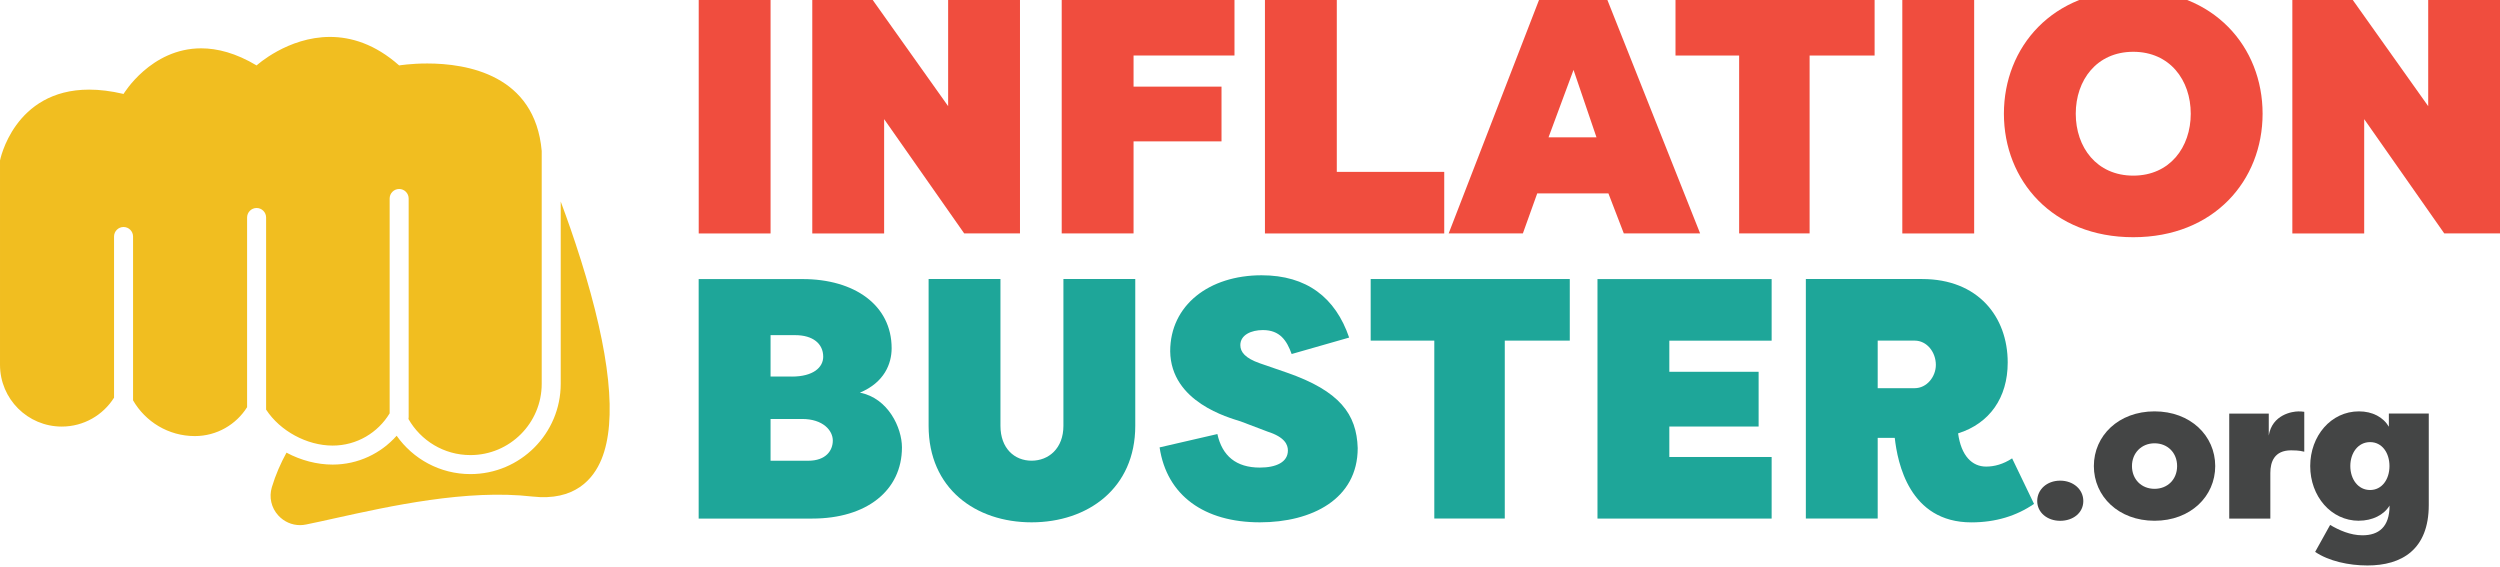 <?xml version="1.0" encoding="UTF-8"?><svg id="Layer_1" xmlns="http://www.w3.org/2000/svg" viewBox="0 0 526.11 119.42"><defs><style>.cls-1{fill:#f1be20;}.cls-2{fill:#f04d3e;}.cls-3{fill:#1ea699;}.cls-4{fill:#444545;}</style></defs><path class="cls-2" d="m162.16,49.13h-15.12V-1.28h15.12v50.4Z"/><path class="cls-2" d="m186.06,25.08v24.05h-15.12V-1.28h11.81l16.78,23.62V-1.28h15.12v50.4h-11.74l-16.85-24.05Z"/><path class="cls-2" d="m223.43,49.13V-1.28h36.36v12.96h-21.24v6.55h18.51v11.52h-18.51v19.37h-15.12Z"/><path class="cls-2" d="m281.32,36.17h22.61v12.96h-37.73V-1.28h15.12v37.44Z"/><path class="cls-2" d="m304.86,49.13L324.37-1.28h13.39l20.02,50.4h-16.06l-3.24-8.42h-14.98l-3.02,8.42h-15.63Zm21.03-20.23h10.08l-4.83-14.19-5.26,14.19Z"/><path class="cls-2" d="m394.5-1.28v12.96h-13.68v37.44h-14.83V11.68h-13.39V-1.28h41.91Z"/><path class="cls-2" d="m415.45,49.13h-15.12V-1.28h15.12v50.4Z"/><path class="cls-2" d="m421.71,23.93c0-14.04,10.22-25.99,27.22-25.99s27.22,11.95,27.22,25.99-10.22,25.99-27.22,25.99-27.22-11.95-27.22-25.99Zm39.32,0c0-7.06-4.39-13.03-12.1-13.03s-12.1,5.98-12.1,13.03,4.39,13.03,12.1,13.03,12.1-5.98,12.1-13.03Z"/><path class="cls-2" d="m497.53,25.08v24.05h-15.12V-1.28h11.81l16.78,23.62V-1.28h15.12v50.4h-11.74l-16.85-24.05Z"/><path class="cls-3" d="m180.95,82.63c5.98,1.15,8.86,7.42,8.86,11.52,0,9.07-7.42,14.98-18.87,14.98h-23.91v-50.4h21.89c10.87,0,18.72,5.47,18.72,14.55,0,3.24-1.51,7.2-6.7,9.36Zm-14.33-3.38c4.54,0,6.62-1.94,6.62-4.18,0-2.74-2.16-4.54-5.9-4.54h-5.18v8.71h4.46Zm-4.46,8.93v8.78h7.92c3.74,0,5.18-2.16,5.18-4.25s-2.02-4.54-6.48-4.54h-6.62Z"/><path class="cls-3" d="m210.54,58.72v30.89c0,4.75,2.95,7.34,6.55,7.34s6.7-2.59,6.7-7.34v-30.89h15.12v30.89c0,13.18-10.01,20.31-21.82,20.31s-21.67-7.13-21.67-20.31v-30.89h15.12Z"/><path class="cls-3" d="m256.19,91.34c1.01,4.61,3.96,7.06,8.93,7.06,3.46,0,5.91-1.15,5.91-3.6,0-1.22-.65-2.81-4.25-3.96l-5.69-2.16c-2.45-.79-14.69-4.03-14.83-14.76,0-9.72,8.21-15.99,19.23-15.99,9.5,0,15.55,4.68,18.43,13.11l-12.1,3.46c-1.01-2.81-2.45-5.04-6.05-5.04-2.45,0-4.75,1.01-4.75,3.17,0,1.44,1.01,2.74,4.1,3.82l5.62,1.94c11.23,3.89,14.76,8.78,14.98,15.91,0,10.73-9.65,15.62-20.59,15.62-11.67,0-19.59-5.62-21.1-15.77l12.17-2.81Z"/><path class="cls-3" d="m330.35,58.72v12.96h-13.68v37.44h-14.83v-37.44h-13.39v-12.96h41.91Z"/><path class="cls-3" d="m336.18,109.13v-50.4h36.65v12.96h-21.53v6.55h18.79v11.52h-18.79v6.41h21.53v12.96h-36.65Z"/><path class="cls-3" d="m395.15,92.13v16.99h-15.12v-50.4h24.48c11.74,0,18,7.92,18,17.57,0,7.42-3.82,12.82-10.44,14.91.65,4.75,2.95,6.99,5.9,6.99,1.73,0,3.6-.5,5.47-1.73l4.61,9.58c-3.67,2.52-8.06,3.89-13.18,3.89-13.1,0-15.55-12.6-16.13-17.79h-3.6Zm0-10.44h7.78c2.59,0,4.46-2.45,4.46-4.9,0-2.67-1.87-5.11-4.46-5.11h-7.78v10.01Z"/><path class="cls-4" d="m433.55,101.15c2.73,0,4.87,1.81,4.87,4.29s-2.14,4.16-4.87,4.16-4.83-1.76-4.83-4.16,2.02-4.29,4.83-4.29Z"/><path class="cls-4" d="m453.41,109.59c-7.56,0-12.77-5.12-12.77-11.51s5.21-11.51,12.77-11.51,12.77,5.12,12.77,11.51-5.21,11.51-12.77,11.51Zm0-6.72c2.73,0,4.75-1.97,4.75-4.79s-2.02-4.79-4.75-4.79-4.75,2.02-4.75,4.79,1.97,4.79,4.75,4.79Z"/><path class="cls-4" d="m477.44,91.7c.71-4.5,5.04-5.12,6.22-5.12.67,0,.5,0,1.26.08v8.4c-1.09-.29-2.27-.29-2.77-.29-3.53,0-4.37,2.44-4.37,4.75v9.62h-8.65v-22.1h8.32v4.66Z"/><path class="cls-4" d="m496.42,109.59c-5.88,0-10.25-5.17-10.25-11.51s4.37-11.51,10.25-11.51c2.86,0,5.12,1.22,6.3,3.23v-2.77h8.4v19.24c0,9.41-5.71,12.73-12.9,12.73-3.95,0-8.15-.92-11.01-2.86l3.15-5.67c1.85,1.09,4.24,2.18,6.8,2.18,3.4,0,5.71-1.72,5.71-6.26-1.18,1.97-3.61,3.19-6.47,3.19Zm2.35-6.47c2.52,0,4.08-2.27,4.08-5.04s-1.55-5.04-4.08-5.04-4.16,2.27-4.16,5.04,1.64,5.04,4.16,5.04Z"/><path class="cls-1" d="m70,93.77c5.09,0,9.55-2.72,12-6.79v-45.21c0-1.1.9-2,2-2s2,.9,2,2v46c0,.14-.01.28-.04.41,2.58,4.53,7.45,7.59,13.04,7.59,8.28,0,15-6.72,15-15V31.77c-1.41-16.05-15.76-18.41-24.09-18.41-3.48,0-5.91.41-5.91.41-5.08-4.5-10.11-6-14.56-6-8.89,0-15.44,6-15.44,6-4.37-2.61-8.27-3.6-11.67-3.6-10.6,0-16.33,9.6-16.33,9.6-2.67-.63-5.07-.91-7.24-.91-15.86,0-18.76,14.91-18.76,14.91v43c0,7.18,5.82,13,13,13,4.63,0,8.7-2.43,11-6.08v-33.92c0-1.1.9-2,2-2s2,.9,2,2v34.48c2.59,4.49,7.44,7.52,13,7.52,4.63,0,8.7-2.43,11-6.08v-39.92c0-1.1.9-2,2-2s2,.9,2,2v40.43c2.92,4.49,8.59,7.57,14,7.57Z"/><path class="cls-1" d="m122.19,54.57c-1.4-4.46-2.86-8.6-4.19-12.16v38.36c0,10.48-8.52,19-19,19-6.41,0-12.09-3.19-15.53-8.07-3.3,3.72-8.11,6.07-13.47,6.07-3.29,0-6.67-.89-9.71-2.51-1.22,2.22-2.29,4.64-3.08,7.27-.63,2.1-.13,4.33,1.36,5.95,1.2,1.31,2.85,2.03,4.57,2.03.42,0,.84-.04,1.26-.13,1.79-.36,3.82-.81,5.97-1.29,11.76-2.6,27.87-6.17,41.63-4.6,8.98,1.02,12.89-3.71,14.59-7.86,3.31-8.1,1.83-22.26-4.4-42.08Z"/></svg>